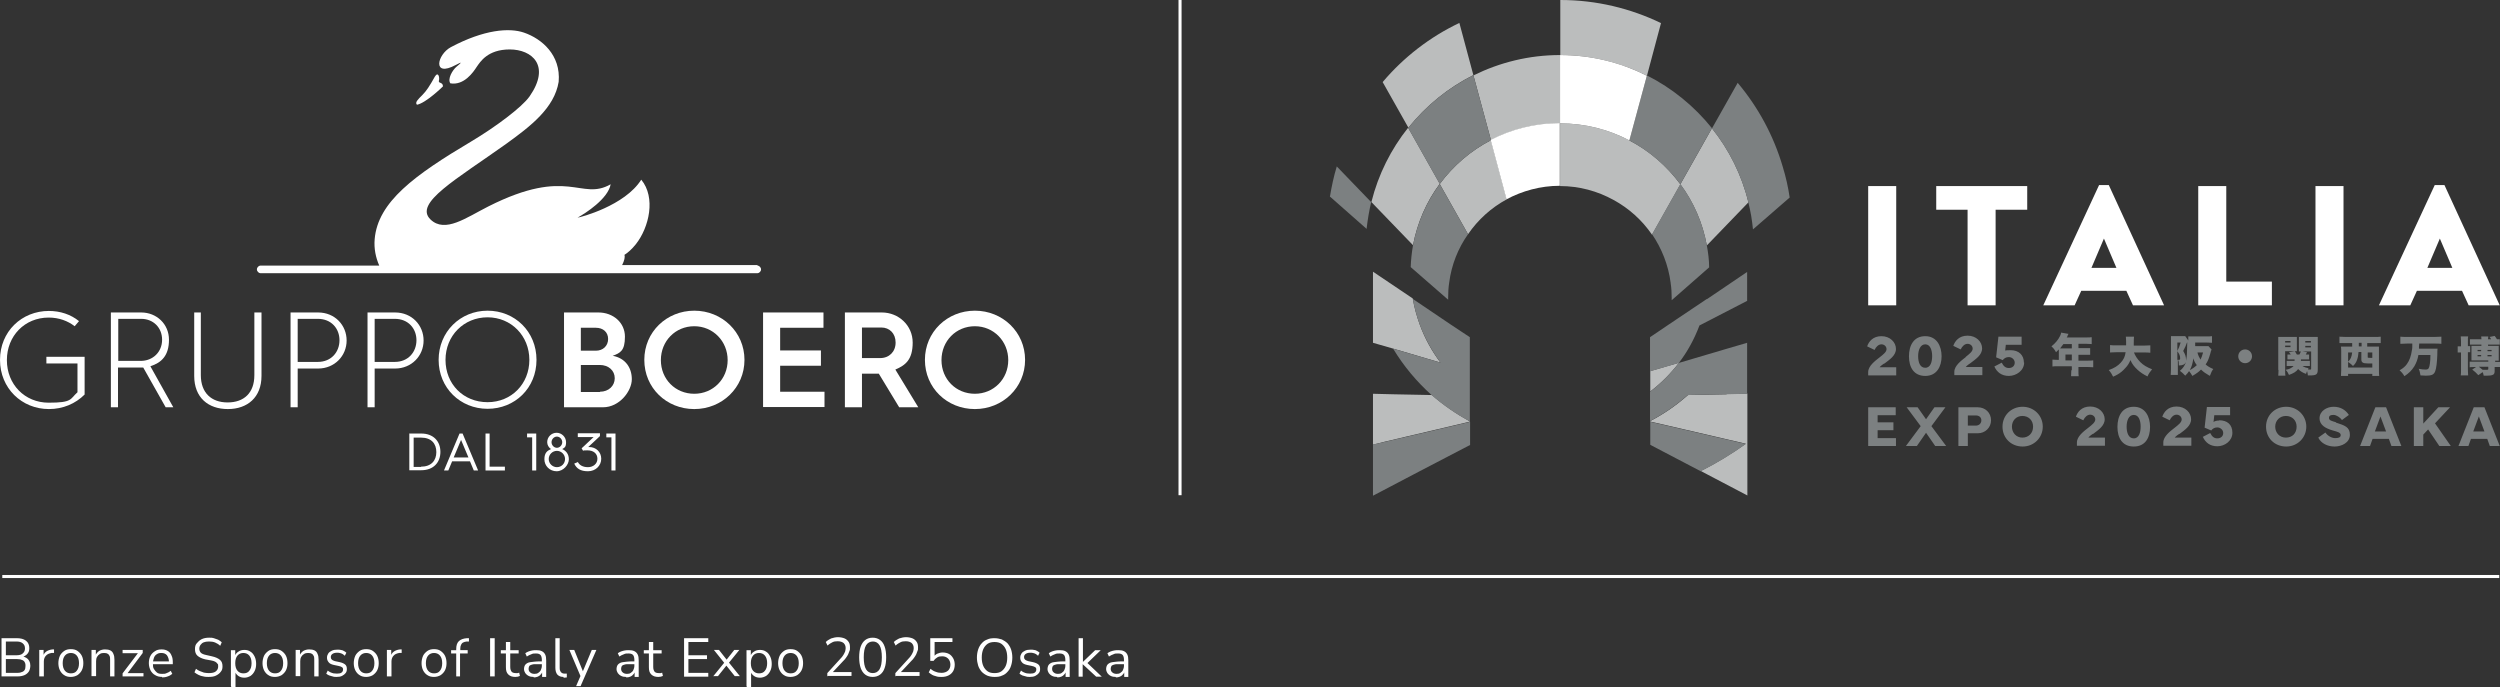 <?xml version="1.0" encoding="UTF-8"?>
<svg xmlns="http://www.w3.org/2000/svg" id="Livello_2" data-name="Livello 2" viewBox="0 0 980.9 269.6">
  <rect x="0" y="0" width="980.9" height="269.6" fill="#333333" stroke="none"/>
  <defs>
    <style>
      .cls-1 {
        fill: #bbbdbd;
      }

      .cls-2 {
        fill: #fff;
      }

      .cls-3 {
        fill: #7c8081;
      }
    </style>
  </defs>
  <g id="Livello_2-2" data-name="Livello 2">
    <rect id="Line" class="cls-2" x=".9" y="225.6" width="979.7" height="1.2"></rect>
    <rect id="Line-2" class="cls-2" x="462.4" y="0" width="1.2" height="194.3"></rect>
    <path class="cls-2" d="M.6,265.4v-15h6c1.5,0,2.7.3,3.6,1s1.3,1.7,1.3,2.9-.3,1.7-.8,2.3c-.5.6-1.3,1-2.2,1.2v-.3c.7,0,1.3.3,1.8.6.5.3.9.7,1.2,1.3s.4,1.1.4,1.8-.2,1.7-.6,2.3c-.4.6-1,1.1-1.7,1.4s-1.6.5-2.7.5H.6ZM2.3,257.1h4.1c1.1,0,2-.2,2.5-.7.6-.5.9-1.1.9-2s-.3-1.5-.9-2-1.4-.7-2.5-.7H2.3v5.3h0ZM2.3,264h4.4c.5,0,.9,0,1.2-.1.3-.1.7-.2.9-.3.3-.1.5-.3.7-.5s.3-.5.4-.8c0-.3.1-.6.1-1s0-.7-.1-1-.2-.5-.4-.8c-.2-.2-.4-.4-.7-.5s-.6-.2-.9-.3c-.4,0-.8-.1-1.2-.1H2.3v5.5h0ZM15.4,265.4v-10.4h1.7v2.5h-.2c.2-.8.7-1.5,1.3-1.9.6-.4,1.4-.7,2.4-.8h.6v1.4c.1,0-1,0-1,0-1,.2-1.7.5-2.2,1.1-.5.5-.8,1.3-.8,2.2v5.9h-1.8,0ZM27.8,265.6c-1,0-1.9-.2-2.6-.7-.7-.4-1.3-1.1-1.7-1.9-.4-.8-.6-1.8-.6-2.8s.2-2,.6-2.9c.4-.8,1-1.4,1.7-1.9s1.6-.7,2.6-.7,1.9.2,2.6.7,1.3,1.1,1.7,1.9.6,1.8.6,2.9-.2,2-.6,2.8c-.4.8-1,1.4-1.7,1.9-.7.4-1.6.7-2.6.7ZM27.8,264.2c1,0,1.8-.3,2.3-1,.6-.7.9-1.7.9-3s-.3-2.3-.9-3-1.4-1-2.3-1-1.7.3-2.3,1c-.6.7-.9,1.7-.9,3s.3,2.3.9,3,1.4,1,2.3,1ZM35.9,265.4v-10.4h1.7v2.3h-.2c.3-.8.8-1.4,1.5-1.9.7-.4,1.5-.6,2.3-.6s1.5.1,2.1.4,1,.8,1.2,1.4c.3.6.4,1.4.4,2.3v6.5h-1.7v-6.4c0-.6,0-1.2-.2-1.6s-.4-.7-.8-.9c-.3-.2-.8-.3-1.4-.3s-1.2.1-1.6.4c-.5.3-.8.6-1.1,1.1s-.4,1.1-.4,1.7v5.9h-1.8ZM48.1,265.4v-1.2l6.3-8.3v.4h-6.3v-1.3h7.9v1.2l-6.3,8.4v-.5h6.6v1.3h-8.2ZM63.7,265.6c-1.1,0-2-.2-2.8-.7-.8-.4-1.4-1.1-1.8-1.8-.4-.8-.7-1.8-.7-2.9s.2-2,.6-2.8c.4-.8,1-1.4,1.8-1.9.7-.5,1.6-.7,2.6-.7s1.7.2,2.4.6c.7.4,1.2,1,1.5,1.8.4.8.5,1.7.5,2.7v.7h-8.2v-1.1h7l-.3.3c0-1.1-.3-2-.8-2.7-.5-.6-1.2-.9-2.2-.9s-1.3.2-1.8.5-.9.8-1.1,1.4-.4,1.3-.4,2.1h0c0,1,0,1.7.4,2.3s.7,1,1.2,1.4,1.2.5,2,.5,1.2,0,1.8-.3c.6-.2,1.1-.5,1.6-.9l.6,1.2c-.5.4-1.1.8-1.8,1-.7.3-1.5.4-2.2.4v-.2ZM82,265.6c-.8,0-1.5,0-2.2-.2-.7-.1-1.3-.3-1.9-.6s-1.1-.6-1.6-1l.6-1.4c.5.4,1,.7,1.5.9s1.1.4,1.6.6c.6.1,1.2.2,1.9.2,1.3,0,2.2-.2,2.8-.7.6-.5.9-1.1.9-1.9s0-.8-.3-1.1c-.2-.3-.5-.6-.9-.8-.4-.2-1-.4-1.7-.5l-2.2-.4c-1.3-.3-2.3-.8-3-1.4s-1-1.5-1-2.6.2-1.7.7-2.3,1.1-1.2,1.9-1.6,1.8-.6,2.9-.6,1.3,0,1.9.2,1.2.4,1.7.6c.5.3,1,.6,1.4,1l-.6,1.4c-.6-.6-1.3-1-2-1.3s-1.5-.4-2.4-.4-1.4.1-2,.3-1,.6-1.3,1-.5.9-.5,1.5.2,1.2.6,1.6c.4.4,1.1.7,2.1.9l2.2.5c1.4.3,2.5.8,3.2,1.4s1,1.4,1,2.5-.2,1.6-.7,2.2c-.4.6-1.1,1.1-1.9,1.5s-1.8.5-3,.5h.3ZM90.6,269.3v-14.2h1.7v2.5h-.2c.2-.8.7-1.5,1.4-1.9.7-.5,1.5-.7,2.4-.7s1.7.2,2.4.7c.7.4,1.2,1.1,1.6,1.9s.6,1.8.6,2.9-.2,2-.6,2.8-.9,1.4-1.6,1.9c-.7.4-1.5.7-2.4.7s-1.7-.2-2.4-.7c-.7-.5-1.1-1.1-1.4-1.9h.3v6.3h-1.7v-.3ZM95.5,264.2c1,0,1.8-.3,2.3-1,.6-.7.9-1.7.9-3s-.3-2.3-.9-3-1.4-1-2.3-1-1.7.3-2.3,1c-.6.7-.9,1.7-.9,3s.3,2.3.9,3,1.4,1,2.3,1ZM107.9,265.6c-1,0-1.9-.2-2.6-.7-.7-.4-1.3-1.1-1.7-1.9-.4-.8-.6-1.8-.6-2.8s.2-2,.6-2.9c.4-.8,1-1.4,1.7-1.9s1.6-.7,2.6-.7,1.9.2,2.6.7,1.3,1.1,1.7,1.9c.4.8.6,1.8.6,2.9s-.2,2-.6,2.8-1,1.4-1.7,1.9c-.7.4-1.6.7-2.6.7ZM107.9,264.2c1,0,1.8-.3,2.3-1,.6-.7.9-1.7.9-3s-.3-2.3-.9-3-1.4-1-2.3-1-1.7.3-2.3,1c-.6.7-.9,1.7-.9,3s.3,2.3.9,3,1.4,1,2.3,1ZM116,265.4v-10.4h1.7v2.3h-.2c.3-.8.8-1.4,1.5-1.9.7-.4,1.5-.6,2.3-.6s1.5.1,2.1.4,1,.8,1.2,1.4c.3.6.4,1.4.4,2.3v6.5h-1.7v-6.4c0-.6,0-1.2-.2-1.6s-.4-.7-.8-.9c-.3-.2-.8-.3-1.4-.3s-1.2.1-1.6.4c-.5.3-.8.6-1.1,1.1-.3.5-.4,1.1-.4,1.7v5.9h-1.8ZM132.1,265.6c-.5,0-1.1,0-1.6-.2-.5-.1-1-.3-1.4-.4-.4-.2-.8-.4-1.1-.7l.6-1.2c.3.3.7.5,1.1.7.4.2.8.3,1.2.4.4,0,.8.1,1.3.1.8,0,1.4-.1,1.8-.4.4-.3.6-.7.6-1.2s-.1-.7-.4-.9c-.3-.2-.7-.4-1.3-.5l-1.9-.4c-.9-.2-1.6-.5-2-1s-.7-1-.7-1.8.2-1.2.5-1.7.8-.8,1.4-1.1c.6-.3,1.3-.4,2.1-.4s.9,0,1.4.1c.4,0,.9.2,1.2.4.4.2.7.4,1,.7l-.6,1.2c-.3-.3-.6-.5-.9-.7-.3-.2-.7-.3-1.1-.4s-.7-.1-1.1-.1c-.8,0-1.4.2-1.8.5-.4.3-.6.7-.6,1.2s.1.7.4,1c.3.3.7.4,1.2.6l1.9.4c.9.2,1.6.5,2.1.9s.7,1,.7,1.8-.2,1.2-.5,1.6-.8.8-1.4,1.1-1.3.4-2.2.4h.1ZM143.7,265.6c-1,0-1.9-.2-2.6-.7-.7-.4-1.3-1.1-1.7-1.9s-.6-1.8-.6-2.8.2-2,.6-2.9c.4-.8,1-1.4,1.7-1.9s1.6-.7,2.6-.7,1.9.2,2.6.7,1.3,1.1,1.7,1.9.6,1.8.6,2.9-.2,2-.6,2.8c-.4.8-1,1.4-1.7,1.9-.7.4-1.6.7-2.6.7ZM143.7,264.2c1,0,1.8-.3,2.3-1,.6-.7.9-1.7.9-3s-.3-2.3-.9-3c-.6-.7-1.4-1-2.3-1s-1.7.3-2.3,1-.9,1.7-.9,3,.3,2.3.9,3c.6.7,1.4,1,2.3,1ZM151.8,265.4v-10.4h1.7v2.5h-.2c.2-.8.7-1.5,1.3-1.9s1.4-.7,2.4-.8h.6v1.4c.1,0-1,0-1,0-1,.2-1.7.5-2.2,1.1-.5.5-.8,1.3-.8,2.2v5.9h-1.8ZM170.3,265.6c-1,0-1.9-.2-2.6-.7-.7-.4-1.3-1.1-1.7-1.9s-.6-1.8-.6-2.8.2-2,.6-2.9c.4-.8,1-1.4,1.7-1.9s1.6-.7,2.6-.7,1.9.2,2.6.7,1.3,1.1,1.7,1.9.6,1.8.6,2.9-.2,2-.6,2.8c-.4.8-1,1.4-1.7,1.9-.7.4-1.6.7-2.6.7ZM170.3,264.2c1,0,1.8-.3,2.3-1,.6-.7.9-1.7.9-3s-.3-2.3-.9-3c-.6-.7-1.4-1-2.3-1s-1.7.3-2.3,1-.9,1.7-.9,3,.3,2.3.9,3c.6.7,1.4,1,2.3,1ZM179,265.4v-9h-2v-1.3h2.5l-.5.4v-.8c0-1.4.3-2.4,1-3.1.7-.7,1.8-1.1,3.2-1.2h.8v1.3c.1,0-.9,0-.9,0-.6.1-1.1.2-1.4.4-.4.2-.6.5-.8.9s-.3.9-.3,1.5v.9l-.3-.3h3.2v1.3h-3v9h-1.7.2ZM192.3,265.4v-15h1.8v15h-1.8ZM202.2,265.6c-1.2,0-2.1-.3-2.8-1s-.9-1.6-.9-2.8v-5.4h-2v-1.3h2v-3.2h1.7v3.2h3.3v1.3h-3.3v5.3c0,.8.2,1.4.5,1.8s.9.6,1.7.6.5,0,.7,0,.4-.1.6-.2l.3,1.3c-.2.1-.5.2-.8.3-.4,0-.7.1-1,.1h0ZM209.3,265.6c-.7,0-1.3-.1-1.9-.4s-1-.7-1.3-1.1c-.3-.5-.5-1-.5-1.6s.2-1.4.6-1.8c.4-.4,1-.8,1.9-.9s2.1-.3,3.7-.3h1v1.1h-3.1c-.6,0-1,.2-1.4.3-.3.1-.6.3-.7.6s-.2.5-.2.9c0,.6.2,1.1.6,1.4.4.4,1,.6,1.7.6s1.1-.1,1.5-.4.8-.6,1-1.1.4-1,.4-1.6v-2.4c0-.9-.2-1.5-.5-1.9-.4-.4-.9-.6-1.8-.6s-1.2,0-1.8.3c-.6.2-1.2.5-1.8.9l-.6-1.3c.4-.3.8-.5,1.3-.7s1-.3,1.5-.4c.5-.1,1-.1,1.5-.1.9,0,1.6.1,2.2.4.6.3,1,.7,1.3,1.3s.4,1.3.4,2.3v6.5h-1.6v-2.4h.2c-.1.5-.3,1-.7,1.4-.3.4-.7.7-1.2.9s-1,.3-1.6.3v-.2ZM221.1,265.6c-1.1,0-1.8-.3-2.4-.9-.5-.6-.8-1.5-.8-2.7v-11.6h1.7v11.5c0,.5,0,.9.2,1.3.1.3.3.6.6.8.3.2.6.3,1,.3h1v1.5c-.3,0-.5,0-.7.1h-.6v-.3ZM226,269.3l1.9-4.4v.7l-4.5-10.6h1.9l3.7,9.1h-.6l3.8-9.1h1.8l-6.2,14.2h-1.8,0ZM245.6,265.6c-.7,0-1.3-.1-1.9-.4s-1-.7-1.3-1.1c-.3-.5-.5-1-.5-1.6s.2-1.4.6-1.8c.4-.4,1-.8,1.9-.9s2.1-.3,3.7-.3h1v1.1h-3.1c-.6,0-1,.2-1.4.3-.3.1-.6.3-.7.6s-.2.5-.2.9c0,.6.2,1.1.6,1.4.4.4,1,.6,1.7.6s1.1-.1,1.5-.4.8-.6,1-1.1.4-1,.4-1.6v-2.4c0-.9-.2-1.5-.5-1.9-.4-.4-.9-.6-1.8-.6s-1.2,0-1.8.3c-.6.2-1.2.5-1.8.9l-.6-1.3c.4-.3.8-.5,1.3-.7s1-.3,1.5-.4c.5-.1,1-.1,1.5-.1.9,0,1.6.1,2.2.4.6.3,1,.7,1.3,1.3s.4,1.3.4,2.3v6.5h-1.6v-2.4h.2c-.1.5-.3,1-.7,1.4-.3.4-.7.7-1.2.9s-1,.3-1.6.3v-.2ZM258.3,265.6c-1.2,0-2.1-.3-2.8-1s-.9-1.6-.9-2.8v-5.4h-2v-1.3h2v-3.2h1.7v3.2h3.3v1.3h-3.3v5.3c0,.8.2,1.4.5,1.8s.9.6,1.7.6.5,0,.7,0,.4-.1.6-.2l.3,1.3c-.2.1-.5.2-.8.3-.4,0-.7.1-1,.1h0ZM268.4,265.4v-15h9.5v1.5h-7.8v5.2h7.3v1.5h-7.3v5.4h7.8v1.5h-9.5ZM279.8,265.4l4.7-5.8v.9l-4.4-5.5h2l3.3,4.2h-.6l3.3-4.2h2l-4.4,5.4v-.8l4.6,5.7h-2l-3.6-4.5h.6l-3.6,4.5h-2,.1ZM292.9,269.3v-14.2h1.7v2.5h-.2c.2-.8.7-1.5,1.4-1.9.7-.5,1.5-.7,2.4-.7s1.7.2,2.4.7c.7.4,1.2,1.1,1.6,1.9s.6,1.8.6,2.9-.2,2-.6,2.8-.9,1.4-1.6,1.9c-.7.4-1.5.7-2.4.7s-1.7-.2-2.4-.7c-.7-.5-1.1-1.1-1.4-1.9h.3v6.3h-1.7v-.3ZM297.8,264.2c1,0,1.8-.3,2.3-1,.6-.7.9-1.7.9-3s-.3-2.3-.9-3-1.4-1-2.3-1-1.7.3-2.3,1c-.6.7-.9,1.7-.9,3s.3,2.3.9,3,1.4,1,2.3,1ZM310.2,265.6c-1,0-1.9-.2-2.6-.7-.7-.4-1.3-1.1-1.7-1.9-.4-.8-.6-1.8-.6-2.8s.2-2,.6-2.9c.4-.8,1-1.4,1.7-1.9s1.6-.7,2.6-.7,1.9.2,2.6.7,1.3,1.1,1.7,1.9c.4.8.6,1.8.6,2.9s-.2,2-.6,2.8-1,1.4-1.7,1.9c-.7.4-1.6.7-2.6.7ZM310.2,264.2c1,0,1.8-.3,2.3-1,.6-.7.9-1.7.9-3s-.3-2.3-.9-3-1.4-1-2.3-1-1.7.3-2.3,1c-.6.7-.9,1.7-.9,3s.3,2.3.9,3,1.4,1,2.3,1ZM324.6,265.4v-1.3l5.1-5.6c.5-.5.9-1,1.2-1.5.3-.5.5-.9.7-1.4.1-.4.2-.9.2-1.3,0-.9-.3-1.5-.8-2-.5-.4-1.3-.7-2.3-.7s-1.5.1-2.1.4-1.3.7-1.9,1.3l-.7-1.4c.6-.6,1.3-1,2.1-1.4.9-.3,1.8-.5,2.7-.5s1.9.2,2.6.5,1.2.8,1.6,1.4.5,1.3.5,2.2,0,.9-.2,1.3-.3.9-.5,1.3-.5.9-.8,1.3c-.3.5-.7.9-1.2,1.4l-4.5,4.8v-.5h7.8v1.5h-9.6v.2ZM342.4,265.6c-1.1,0-2.1-.3-2.9-.9s-1.4-1.5-1.8-2.6c-.4-1.2-.6-2.6-.6-4.2s.2-3.1.6-4.2c.4-1.1,1-2,1.8-2.6s1.8-.9,2.9-.9,2.1.3,2.9.9c.8.6,1.4,1.4,1.8,2.6.4,1.1.6,2.5.6,4.2s-.2,3.1-.6,4.2c-.4,1.2-1,2-1.8,2.6s-1.8.9-2.9.9ZM342.4,264.1c1.2,0,2.1-.5,2.7-1.5s.9-2.6.9-4.7-.3-3.7-.9-4.7-1.5-1.5-2.6-1.5-2.1.5-2.7,1.5-.9,2.6-.9,4.7.3,3.7.9,4.7,1.5,1.5,2.7,1.5h-.1ZM351.3,265.4v-1.3l5.1-5.6c.5-.5.9-1,1.2-1.5.3-.5.5-.9.7-1.4.1-.4.2-.9.2-1.3,0-.9-.3-1.5-.8-2-.5-.4-1.3-.7-2.3-.7s-1.5.1-2.1.4-1.3.7-1.9,1.3l-.7-1.4c.6-.6,1.3-1,2.1-1.4.9-.3,1.8-.5,2.7-.5s1.9.2,2.6.5,1.2.8,1.6,1.4.5,1.3.5,2.2,0,.9-.2,1.3-.3.9-.5,1.3-.5.9-.8,1.3c-.3.5-.7.9-1.2,1.4l-4.5,4.8v-.5h7.8v1.5h-9.6v.2ZM369.4,265.6c-.6,0-1.3,0-1.9-.2s-1.2-.3-1.7-.6c-.5-.3-1-.6-1.4-1l.7-1.4c.7.6,1.4,1,2.1,1.2.7.3,1.5.4,2.3.4s1.9-.3,2.5-.9.9-1.4.9-2.3-.3-1.8-.9-2.4-1.4-.9-2.3-.9-1.4.1-1.9.4-1,.7-1.5,1.4h-1.3v-8.9h8.7v1.5h-7v6h-.5c.4-.6.9-1.1,1.5-1.4.7-.3,1.4-.5,2.2-.5s1.8.2,2.5.6,1.2,1,1.6,1.7.6,1.6.6,2.5-.2,1.8-.6,2.5-1,1.3-1.8,1.7c-.8.4-1.7.6-2.7.6h-.1ZM390.2,265.6c-1,0-2-.2-2.8-.5-.9-.4-1.6-.9-2.2-1.5-.6-.7-1.1-1.5-1.4-2.4-.3-1-.5-2-.5-3.2s.2-2.3.5-3.2.8-1.8,1.4-2.4c.6-.7,1.3-1.2,2.2-1.5.8-.4,1.8-.5,2.8-.5s2,.2,2.9.5c.8.4,1.6.9,2.2,1.5.6.7,1.1,1.5,1.4,2.4s.5,2,.5,3.2-.2,2.3-.5,3.2c-.3,1-.8,1.8-1.4,2.4-.6.7-1.3,1.2-2.2,1.5-.8.4-1.8.5-2.9.5ZM390.2,264.1c1.1,0,2-.2,2.7-.7s1.3-1.2,1.7-2.1c.4-.9.6-2,.6-3.3s-.2-2.4-.6-3.3c-.4-.9-1-1.6-1.7-2.1s-1.7-.7-2.7-.7-2,.2-2.7.7-1.3,1.2-1.7,2.1c-.4.9-.6,2-.6,3.3s.2,2.4.6,3.3,1,1.6,1.7,2.1,1.6.7,2.7.7ZM404.1,265.6c-.5,0-1.1,0-1.6-.2-.5-.1-1-.3-1.4-.4-.4-.2-.8-.4-1.1-.7l.6-1.2c.3.3.7.5,1.1.7s.8.3,1.2.4c.4,0,.8.1,1.3.1.8,0,1.4-.1,1.8-.4s.6-.7.6-1.2-.1-.7-.4-.9c-.3-.2-.7-.4-1.3-.5l-1.9-.4c-.9-.2-1.6-.5-2-1s-.7-1-.7-1.8.2-1.2.5-1.7.8-.8,1.4-1.1,1.3-.4,2.1-.4.9,0,1.4.1c.4,0,.9.2,1.2.4.4.2.7.4,1,.7l-.6,1.2c-.3-.3-.6-.5-.9-.7s-.7-.3-1.1-.4-.7-.1-1.1-.1c-.8,0-1.4.2-1.8.5s-.6.7-.6,1.2.1.7.4,1,.7.4,1.2.6l1.9.4c.9.2,1.6.5,2.1.9s.7,1,.7,1.8-.2,1.2-.5,1.6-.8.8-1.4,1.1-1.3.4-2.2.4h0ZM414.7,265.6c-.7,0-1.3-.1-1.9-.4s-1-.7-1.3-1.1c-.3-.5-.5-1-.5-1.6s.2-1.4.6-1.8,1-.8,1.9-.9,2.1-.3,3.7-.3h1v1.1h-3.1c-.6,0-1,.2-1.4.3-.3.1-.6.3-.7.6s-.2.5-.2.9c0,.6.2,1.1.6,1.4.4.4,1,.6,1.7.6s1.1-.1,1.5-.4.8-.6,1-1.1.4-1,.4-1.6v-2.4c0-.9-.2-1.5-.5-1.9-.4-.4-.9-.6-1.8-.6s-1.2,0-1.8.3c-.6.2-1.2.5-1.8.9l-.6-1.3c.4-.3.8-.5,1.3-.7s1-.3,1.5-.4c.5-.1,1-.1,1.5-.1.9,0,1.6.1,2.2.4.6.3,1,.7,1.3,1.3s.4,1.3.4,2.3v6.5h-1.6v-2.4h.2c-.1.5-.3,1-.7,1.4-.3.4-.7.7-1.2.9s-1,.3-1.6.3v-.2ZM423.2,265.4v-15h1.7v9.3h0l4.8-4.6h2.2l-5.7,5.5v-.9l6.1,5.8h-2.2l-5.3-4.9h0v4.9h-1.7.1ZM437.7,265.6c-.7,0-1.3-.1-1.9-.4s-1-.7-1.3-1.1c-.3-.5-.5-1-.5-1.6s.2-1.4.6-1.8,1-.8,1.9-.9,2.1-.3,3.7-.3h1v1.1h-3.1c-.6,0-1,.2-1.4.3-.3.1-.6.3-.7.6s-.2.5-.2.9c0,.6.2,1.1.6,1.4.4.4,1,.6,1.7.6s1.1-.1,1.5-.4.8-.6,1-1.1.4-1,.4-1.6v-2.4c0-.9-.2-1.5-.5-1.9-.4-.4-.9-.6-1.8-.6s-1.2,0-1.8.3c-.6.2-1.2.5-1.8.9l-.6-1.3c.4-.3.8-.5,1.3-.7s1-.3,1.5-.4c.5-.1,1-.1,1.5-.1.9,0,1.6.1,2.2.4.6.3,1,.7,1.3,1.3s.4,1.3.4,2.3v6.5h-1.6v-2.4h.2c-.1.5-.3,1-.7,1.4-.3.4-.7.7-1.2.9s-1,.3-1.6.3v-.2Z"></path>
    <g id="Logo_Boero" data-name="Logo Boero">
      <g>
        <path class="cls-2" d="M19.1,122c4.6,0,8.7,1.4,11.9,4l-1.7,2c-2.7-2.1-6.2-3.4-10.2-3.4-9.4,0-16.4,7.2-16.4,16.7s7,16.7,16.4,16.7,8.3-1.4,11.3-4.1v-11.3h-12.2v-2.6h15v14.8c-3.6,3.6-8.5,5.7-14,5.7-10.7,0-19.2-8.2-19.2-19.3s8.5-19.2,19.2-19.2h0Z"></path>
        <path class="cls-2" d="M43.5,122.6h11.9c6,0,10.9,4.5,10.9,10.7s-2.9,9-7.3,10.4l9,16.1h-3l-8.8-15.6h-9.9v15.6h-2.8v-37.2h0ZM55.2,141.6c4.8,0,8.4-3.5,8.4-8.3s-3.5-8.2-8.2-8.2h-9v16.5h8.9,0Z"></path>
        <path class="cls-2" d="M76,122.6h2.8v24.6c0,6.9,4.1,10.7,10.5,10.7s10.5-3.7,10.5-10.7v-24.6h2.8v24.9c0,8.4-5.5,13-13.2,13s-13.2-4.5-13.2-13v-24.9h-.2Z"></path>
        <path class="cls-2" d="M114,122.6h10.8c6.6,0,11.2,5,11.2,11s-4.7,11-11.2,11h-8v15.2h-2.8s0-37.2,0-37.2ZM124.7,142c5.3,0,8.5-3.9,8.5-8.5s-3.2-8.4-8.5-8.4h-7.9v16.9h7.9Z"></path>
        <path class="cls-2" d="M144.2,122.6h10.8c6.6,0,11.2,5,11.2,11s-4.7,11-11.2,11h-8v15.2h-2.8v-37.2ZM154.9,142c5.3,0,8.5-3.9,8.5-8.5s-3.2-8.4-8.5-8.4h-7.9v16.9h7.9Z"></path>
        <path class="cls-2" d="M191.3,121.9c10.7,0,19.2,8.2,19.2,19.3s-8.5,19.2-19.2,19.2-19.2-8.2-19.2-19.2,8.5-19.3,19.2-19.3ZM191.3,157.8c9.4,0,16.4-7.2,16.4-16.6s-7.1-16.7-16.4-16.7-16.5,7.2-16.5,16.7,7,16.6,16.5,16.6Z"></path>
        <path class="cls-2" d="M221.3,122.6h13.5c5.8,0,10.4,4,10.4,9.5s-1.8,6.4-4.8,7.5c4.9.9,7.5,4.6,7.5,9.2s-4.8,11-11.3,11h-15.3v-37.2h0ZM233.8,137.6c2.8,0,4.8-1.9,4.8-4.6s-2-4.4-4.8-4.4h-5.9v9h5.9ZM235.4,153.7c3.4,0,5.8-2.3,5.8-5.3s-2.4-5.2-5.9-5.2h-7.4v10.6h7.5,0Z"></path>
        <path class="cls-2" d="M272.4,121.9c10.9,0,19.7,8.4,19.7,19.3s-8.8,19.3-19.7,19.3-19.6-8.3-19.6-19.3,8.8-19.3,19.6-19.3ZM272.4,154.5c7.4,0,13.1-5.8,13.1-13.2s-5.7-13.3-13.1-13.3-13.1,5.8-13.1,13.3,5.7,13.2,13.1,13.2Z"></path>
        <path class="cls-2" d="M299.4,122.6h23.7v6h-17v8.9h16v6h-16v10.2h17.4v6h-24.1v-37.2h0Z"></path>
        <path class="cls-2" d="M331.5,122.6h14.5c6.6,0,12.1,5.1,12.1,11.8s-2.8,8.9-6.8,10.6l9,14.8h-7.5l-8-13.2h-6.6v13.2h-6.7v-37.2h0ZM345.3,140.5c3.6,0,6.1-2.5,6.1-6.1s-2.4-5.9-5.6-5.9h-7.6v12h7.1Z"></path>
        <path class="cls-2" d="M382.5,121.9c10.9,0,19.7,8.4,19.7,19.3s-8.8,19.3-19.7,19.3-19.6-8.3-19.6-19.3,8.8-19.3,19.6-19.3ZM382.5,154.5c7.4,0,13.1-5.8,13.1-13.2s-5.7-13.3-13.1-13.3-13.1,5.8-13.1,13.3,5.7,13.2,13.1,13.2Z"></path>
      </g>
      <g>
        <path class="cls-2" d="M173.8,33.9c0-1.8-1.9-1.1-1.6-2.2.4-1.4-.3-3.8-1.6-1.6-2,3.6-3.3,5.6-4.9,7.2-1.7,1.7-3,2.9-2.1,3.8,3.6-.7,10.2-7.2,10.2-7.2h0Z"></path>
        <path class="cls-2" d="M297.3,104h-53.2c.9-1.8,1.2-3.2.9-4,1.3-.8,2.9-2.2,4.5-4.2,5.2-6.6,7.9-18.3,2.1-25.3-6.4,10.2-23.9,14.8-25,14.9,3.1-1.7,12-7.4,13-13.1-11.8,6.7-16.5-7.2-48,8.7-8.7,4.4-17,10.6-22.7,5.1-6.6-6.4,10-15.6,29.9-29.8,9.4-6.8,18.7-13.9,20.4-24.2.9-10.5-6.6-16.9-13.6-19.3-5.8-2-15.7-1.2-28.7,5.7-5.4,2.9-7.4,12,1.9,7,3-1.6,2.1-.8.4.6-1.7,1.4-3.7,4.9-2.5,6.6,5.4.9,9-4.4,10.3-6.4,1.4-2,4.3-6.9,13-6.9s16.2,6.3,7.8,18.4c-3,4.3-13.5,12.1-22.9,17.7-22.2,13.2-36.7,23.7-37.9,38.4-.3,3.6.4,7.1,1.8,10.3h-46.5c-.8,0-1.5.7-1.5,1.5s.7,1.5,1.5,1.5h194.8c.8,0,1.5-.7,1.5-1.5s-.7-1.5-1.5-1.5l.2-.2Z"></path>
      </g>
      <g>
        <path class="cls-2" d="M160.7,170.1h4.6c4.7,0,7.5,3,7.5,7.2s-2.8,7.2-7.5,7.2h-4.7v-14.5h0ZM165.2,183.1c4,0,6-2.4,6-5.7s-1.9-5.7-6-5.7h-2.9v11.5h2.9Z"></path>
        <path class="cls-2" d="M180.3,170.1h1.2l6.1,14.5h-1.7l-1.5-3.6h-7l-1.5,3.6h-1.7l6.1-14.5h0ZM183.8,179.5l-2.9-6.9-2.9,6.9h5.8,0Z"></path>
        <path class="cls-2" d="M190.5,170.1h1.6v13h6v1.5h-7.6v-14.5Z"></path>
        <path class="cls-2" d="M208.8,171.6h-2v-1.5h3.6v14.5h-1.6v-13Z"></path>
        <path class="cls-2" d="M216.2,176.2c-.9-.6-1.5-1.6-1.5-2.7,0-2.1,1.7-3.7,3.7-3.7s3.7,1.7,3.7,3.7-.6,2.1-1.5,2.7c1.4.6,2.6,1.9,2.6,4s-2.1,4.7-4.8,4.7-4.8-2.1-4.8-4.7,1.2-3.4,2.6-4ZM218.5,183.3c1.8,0,3.2-1.4,3.2-3.2s-1.5-3.2-3.2-3.2-3.2,1.4-3.2,3.2,1.5,3.2,3.2,3.2ZM220.6,173.5c0-1.2-1-2.2-2.1-2.2s-2.1,1-2.1,2.2,1,2.2,2.1,2.2,2.1-1,2.1-2.2Z"></path>
        <path class="cls-2" d="M226.7,181.2c.6,1.3,2,2.1,4,2.1s3.7-1.3,3.7-3.3-1.5-3.3-3.9-3.3-1.1,0-1.7.2l-.6-1,4.7-4.4h-6.2v-1.5h8.7v1.1l-4.6,4.3h.4c2.6,0,4.7,1.9,4.7,4.6s-2.2,4.9-5.2,4.9-4.5-1.1-5.4-3l1.4-.6h0Z"></path>
        <path class="cls-2" d="M239.9,171.6h-2v-1.5h3.6v14.5h-1.6v-13Z"></path>
      </g>
    </g>
    <g>
      <path class="cls-3" d="M736.7,171.9h7.2v3.1h-10.9v-15.2h10.8v3.1h-7.1v2.8h6.2v3.1h-6.2v3.1ZM763.3,159.8h-4.3l-3.3,4.7-3.3-4.7h-4.3l5.5,7.4-5.8,7.8h4.3l3.6-5.2,3.6,5.2h4.3l-5.8-7.8,5.5-7.4ZM781.2,164.9c0,2.9-2.3,5.1-5.2,5.1h-3.9v5h-3.7v-15.2h7.6c2.9,0,5.2,2.1,5.2,5.1M777.4,164.9c0-1.1-.8-1.9-2.2-1.9h-3.1v4h3.1c1.4,0,2.2-1,2.2-2M801.5,167.4c0,4.3-3.4,7.8-7.9,7.8s-7.9-3.3-7.9-7.8,3.5-7.8,7.9-7.8,7.9,3.4,7.9,7.8M797.7,167.4c0-2.5-1.8-4.2-4.2-4.2s-4.1,1.8-4.1,4.2,1.7,4.3,4.1,4.3,4.2-1.7,4.2-4.3M821.2,170.3c2.1-1.6,4.6-3.2,4.6-5.8s-2.3-5-5.7-5-5,2.2-5.6,4l2.9,1.4c.6-1.3,1.6-2.2,2.7-2.2s2,.8,2,1.9-1.3,2.1-2.7,3.2c-1.8,1.4-4.5,3.4-4.5,5.8v1.3h11v-3.2h-6.5c.1-.2.7-.8,1.8-1.5M843.6,167.5c0,4.3-1.9,7.7-6.4,7.7s-6.4-3.4-6.4-7.7,1.9-7.9,6.4-7.9,6.4,3.9,6.4,7.9M839.9,167.4c0-2.4-.7-4.6-2.7-4.6s-2.8,2.3-2.8,4.6.7,4.6,2.8,4.6,2.7-2.4,2.7-4.6M855.1,170.3c2.1-1.6,4.6-3.2,4.6-5.8s-2.3-5-5.7-5-5,2.2-5.6,4l2.9,1.4c.6-1.3,1.6-2.2,2.7-2.2s2,.8,2,1.9-1.3,2.1-2.7,3.2c-1.8,1.4-4.5,3.4-4.5,5.8v1.3h11v-3.2h-6.5c.1-.2.7-.8,1.8-1.5M870.7,165c-1.1,0-1.9.3-2.2.6l.3-2.7h6.2v-3.2h-9.1l-.9,8.1,2.6,1.1c.5-.7,1.3-1.2,2.4-1.2s2.3.9,2.3,2.2-1,2.1-2.3,2.1-2.1-.7-2.8-2.1l-2.9,1.5c1,2.2,2.8,3.7,5.7,3.7s5.9-2.1,5.9-5.3-2-4.9-5.2-4.9M904.9,167.4c0,4.3-3.4,7.8-7.9,7.8s-7.9-3.3-7.9-7.8,3.5-7.8,7.9-7.8,7.9,3.4,7.9,7.8M901.1,167.4c0-2.5-1.8-4.2-4.2-4.2s-4.2,1.8-4.2,4.2,1.7,4.3,4.2,4.3,4.2-1.7,4.2-4.3M916.6,165.7c-1.6-.5-2.8-.7-2.8-1.7s.7-1.2,1.8-1.2,2.6,1,3.3,2l2.7-2c-1.3-2-3.3-3.2-6-3.2s-5.5,1.7-5.5,4.5,2.5,4,5.2,4.8c1.8.5,3.1.8,3.1,1.8s-1,1.2-2.2,1.2-2.9-.8-3.8-2.2l-2.8,2c1.1,2.3,3.7,3.5,6.4,3.5s6-1.5,6-4.6-2.1-3.7-5.5-4.8M936.2,159.8l6,15.2h-3.9l-1-2.8h-6.4l-1,2.8h-3.9l6-15.2h4.4ZM936.2,169.3l-2.2-5.9-2.2,5.9h4.3ZM961.3,159.8h-4.6l-5.9,6.4v-6.4h-3.7v15.2h3.7v-4.5l1.9-2,4.4,6.5h4.5l-6.2-8.9,5.9-6.3ZM974.8,159.8l6,15.2h-3.9l-1-2.8h-6.4l-1,2.8h-3.9l6-15.2h4.4ZM974.8,169.3l-2.2-5.9-2.2,5.9h4.3ZM739.3,142.7c2.1-1.6,4.6-3.2,4.6-5.8s-2.3-5-5.7-5-5,2.2-5.6,4l2.9,1.4c.6-1.3,1.6-2.2,2.7-2.2s2,.8,2,1.9-1.3,2.1-2.7,3.2c-1.8,1.4-4.5,3.4-4.5,5.8v1.3h11v-3.2h-6.5c.1-.2.7-.8,1.8-1.5M749,139.8c0-4.3,1.9-7.9,6.4-7.9s6.4,3.9,6.4,7.9-1.9,7.7-6.4,7.7-6.4-3.4-6.4-7.7M752.6,139.7c0,2.4.7,4.6,2.8,4.6s2.7-2.4,2.7-4.6-.7-4.6-2.7-4.6-2.8,2.4-2.8,4.6M771.3,140.1c-1.8,1.4-4.5,3.4-4.5,5.8v1.3h11v-3.2h-6.5c.1-.2.7-.8,1.8-1.5,2.1-1.6,4.6-3.2,4.6-5.8s-2.3-5-5.7-5-5,2.2-5.6,4l2.9,1.4c.6-1.3,1.6-2.2,2.7-2.2s2,.8,2,1.9-1.3,2.1-2.7,3.2M794.1,142.3c0-3-2-4.9-5.2-4.9s-1.9.3-2.2.6l.3-2.7h6.2v-3.2h-9.1l-.9,8.1,2.6,1.1c.5-.7,1.3-1.2,2.4-1.2s2.3.9,2.3,2.2-1,2.1-2.3,2.1-2.1-.7-2.8-2.1l-2.9,1.5c1,2.2,2.8,3.7,5.7,3.7s6-2.1,6-5.3M812.9,145.1v-1.4h-5.5c-.9,0-1.5,0-2.1.1v-2.7c.6,0,1.2.1,2.1.1h.4v-4.1c-.4.4-.6.6-1.1,1.1-.6-1.1-1-1.6-1.8-2.3,1.6-1.3,2.6-2.5,3.4-4.1.2-.5.4-.9.4-1.3l2.9.5c-.2.3-.2.4-.4.8,0,.2-.1.3-.3.6h7.8c.9,0,1.5,0,2-.1v2.7c-.6,0-1.2-.1-2-.1h-3.2v1.7h2.5c.9,0,1.5,0,2.1,0v2.6c-.6,0-1.1,0-2,0h-2.6v2.3h3.7c.9,0,1.5,0,2.1-.1v2.7c-.6,0-1.2-.1-2.1-.1h-3.7v1.5c0,1,0,1.5.1,2.1h-3c0-.6.1-1.1.1-2.2M809,136.7h3.9v-1.7h-3.3c-.5.7-.8,1.1-1.3,1.7.3,0,.4,0,.7,0M812.9,139.1h-2.5v2.3h2.5v-2.3ZM837.2,138.3h4c1.1,0,1.7,0,2.5.1v-2.9c-.7,0-1.4.1-2.5.1h-4v-.6q0-2.2.1-2.9h-3.2c0,.5.1.9.1,1.8s0,1,0,1.6h-3.8c-1.1,0-1.8,0-2.5-.1v2.9c.7,0,1.2-.1,2.5-.1h3.6c-.2,1.7-.8,2.9-1.9,4.1-1.2,1.3-2.5,2.1-4.7,2.9.8.9,1.2,1.6,1.7,2.6.9-.4,1.3-.6,1.8-.9,1.1-.6,2.1-1.5,3-2.5.9-.9,1.5-1.9,2-3.1.7,1.6,1.6,2.7,2.8,3.8,1.2,1.1,2.3,1.8,3.9,2.6.5-1.2,1-1.8,1.8-2.8-2-.8-3.4-1.6-4.6-2.8-1.2-1.2-2.1-2.6-2.6-4M866.9,147.4c-1.5-.9-2.3-1.4-3.3-2.4-.9.9-1.7,1.5-3.4,2.5-.4-.7-.8-1.3-1.3-1.9-.4.6-.7,1-1.5,1.8-.8-.9-1.3-1.3-2.1-1.9,1.2-1,1.8-1.9,2.4-3.4-.5.9-1.3,1.3-2.8,1.3,0-1.2,0-1.7-.4-2.3v4.1c0,.7,0,1.3,0,1.9h-2.8c0-.5.1-1.2.1-2.3v-11c0-.7,0-1.3,0-1.9.4,0,.7,0,1.2,0h3.1c.6,0,.9,0,1.3,0l1.2,1.7c0-.1,0-.2,0-.3,0-.5,0-.9,0-1.3.8,0,1.4,0,2.3,0h4.8c1,0,1.5,0,2.2-.1v2.6c-.6,0-1.2-.1-2.1-.1h-4.5v1.4h3.8c.7,0,1.1,0,1.4,0l1.2,1.3c0,.2,0,.2-.2.6-.1.5-.4,1.5-.6,2.1-.4,1.3-.8,2.2-1.5,3.2.8.7,1.6,1.2,3,1.8-.6.8-.8,1.3-1.3,2.6M855.4,140.6c0-1-.3-1.7-1.1-2.8v3.4c.1,0,.3,0,.4,0,.6,0,.7-.1.7-.6M855.6,134.4h-1.3v3.3c.5-.9.9-1.9,1.3-3.3M858.3,133.9c0,.3-.2.5-.3.7-.3.9-.6,1.6-1.4,3.1.8,1.3,1.1,2.3,1.1,3.3s0,.4,0,.6c.2-.9.4-2.3.4-4.1q.1-3.1.1-3.5M861.9,143.2c-.7-.9-1-1.5-1.3-2.6-.4,2.3-.6,3.1-1.4,4.6,1-.5,2-1.2,2.8-2M864.4,138.3h-2.2c.2,1,.7,2,1.2,2.8.4-.8.6-1.4,1-2.8M880.9,137.1c-1.5,0-2.7,1.2-2.7,2.7s1.2,2.7,2.7,2.7,2.7-1.2,2.7-2.7-1.2-2.7-2.7-2.7M907.6,132.2c.9,0,1.3,0,1.8,0,0,.6,0,1,0,1.9v10.8c0,2-.5,2.4-3.1,2.4s0,0-.8,0c0-.7-.2-1.2-.3-1.7-.2.4-.2.6-.4,1.1-1.2-.4-2.2-1-3.1-1.9-.8,1.1-1.9,1.7-3.6,2.3-.4-.9-.7-1.4-1.3-2,.9-.2,1.4-.3,1.9-.6.5-.3.9-.5,1.2-.9h-1.2c-.5,0-1,0-1.5,0v-2c.4,0,.7,0,1.3,0h1.8q0-.2,0-.6h-1.8c-.5,0-.7,0-1,0v-1.9c.3,0,.5,0,1,0h.3c-.2-.3-.3-.5-.7-.9l2.3-.4c.3.5.5.7.8,1.3h1c.3-.5.4-.8.6-1.3l2.4.4c-.2.4-.3.5-.5.9h.3c.5,0,.7,0,1,0v1.9c-.3,0-.6,0-1,0h-2.2c0,.3,0,.4,0,.6h2.2c.6,0,.9,0,1.3,0v2c-.4,0-.8,0-1.3,0h-1.6c.8.5,1.4.7,2.4.9-.1.2-.2.3-.2.5.3,0,.4,0,.5,0,.7,0,.7,0,.7-.4v-6.7h-3.3c-.5,0-.9,0-1.5,0,0-.4,0-.7,0-1.5v-2.7c0-.6,0-1,0-1.5.5,0,.9,0,1.8,0h3.9ZM906.7,135.7h-2.2v.6h2.2v-.6ZM906.7,133.8h-2.2v.6h2.2v-.6ZM893.9,145.1v-11c0-.9,0-1.4,0-1.9.5,0,.9,0,1.8,0h3.7c1,0,1.4,0,1.8,0,0,.5,0,.9,0,1.5v2.7c0,.8,0,1.2,0,1.4-.5,0-1,0-1.5,0h-3.1v7.4c0,1.1,0,1.6.1,2.2h-2.8c0-.5.1-1.1.1-2.2M896.6,134.4h2.1v-.6h-2.1v.6ZM896.6,136.2h2.1v-.6h-2.1v.6ZM920.2,134.6c-.8,0-1.6,0-2.3,0v-2.5c.6,0,1.4.1,2.3.1h11.6c.9,0,1.7,0,2.3-.1v2.5c-.7,0-1.5,0-2.3,0h-3v1.4h2.5c.9,0,1.4,0,2.1,0,0,.7,0,1.2,0,2v7.2c0,.9,0,1.8.1,2.3h-2.7v-.8h-9.5v.8h-2.8c0-.6.1-1.4.1-2.3v-7.2c0-.7,0-1.3-.1-2,.6,0,1.1,0,2.1,0h2.3v-1.4h-2.7ZM921.3,141.9c1-.9,1.4-1.9,1.6-3.6h-1.6v3.6ZM929,140.1c0,.3.1.3.8.3s.4,0,1,0v-2.1h-1.8v1.8ZM925.5,135.9h1.1v-1.4h-1.1v1.4ZM923.3,143.7c-.6-.7-1.2-1.1-2-1.7v2.2h9.5v-1.6c-1.1,0-1.3,0-1.8,0-1.9,0-2.5-.4-2.5-1.6v-2.9h-1.1c-.1,1.4-.3,2.3-.6,3.1-.3.9-.8,1.7-1.5,2.3M948.9,139.3h4.7c0,2.6-.3,4.6-.7,5.2-.2.3-.5.5-1.2.5s-1.8-.1-2.7-.3c.4.8.5,1.5.7,2.6.9,0,1.6.1,2.1.1,2.3,0,3.2-.4,3.7-1.8.4-1,.7-3.5.8-6.3q0-2,.1-2.5c-.7,0-1.3,0-2.5,0h-4.8c0-.6,0-1,.1-2h6.1c.9,0,1.8,0,2.6.1v-2.8c-.8,0-1.6.1-2.6.1h-10.9c-1,0-1.9,0-2.6-.1v2.8c.8,0,1.7-.1,2.7-.1h2c0,1.4,0,2-.2,2.8-.3,2.1-.9,3.8-1.9,5.2-.7,1-1.4,1.6-2.9,2.5.8.7,1.3,1.3,1.9,2.3,1.8-1.2,2.8-2.2,3.9-3.9.8-1.4,1.3-2.7,1.6-4.5M965.6,145.1c0,1,0,1.7-.1,2.2h2.9c0-.5-.1-1.3-.1-2.3v-6.8c.4,0,.7,0,.9,0v-2.4c-.2,0-.4,0-.9,0v-2.1c0-.9,0-1.3.1-1.7h-2.9c0,.6.1,1,.1,1.8v2.1c-.5,0-.9,0-1.3,0v2.4c.5,0,.8,0,1.3,0v6.8ZM980.9,141.9v2.1c-.5,0-.9,0-1.7,0h-.4v1.6c0,.8-.2,1.3-.8,1.5-.5.2-1.1.3-2.3.3s-.6,0-1.2,0c-.1-.6-.2-.9-.4-1.4l-1.7,1.2c-.9-1-1.4-1.4-2.4-2.2l1.5-1h-.4c-.8,0-1.5,0-2.1.1v-2.2c.5,0,1.3,0,2.2,0h5.1v-.5h-4.9c-1,0-1.3,0-1.7,0,0-.6,0-1,0-1.5v-2.9c0-.8,0-.9,0-1.3.4,0,.8,0,1.6,0h2.3v-.5h-2.4c-.8,0-1.6,0-2.1,0v-2.1c.6,0,1.2,0,2.1,0h2.4c0-.4,0-.7-.1-1.1h2.8c0,.4-.1.7-.1,1.1h1.2c-.2-.4-.3-.5-.6-.9l2-.4c.4.5.6.8.9,1.3.5,0,.7,0,1.1,0v2.1c-.4,0-1,0-2,0h-2.6v.5h2.4c.9,0,1.3,0,1.8,0,0,.4,0,.7,0,1.4v2.9c0,.5,0,.9,0,1.5-.4,0-.5,0-1.4,0v.5h.4c.9,0,1.2,0,1.7,0M973.5,139.3h-1.4v.5h1.4v-.5ZM973.5,137.3h-1.4v.5h1.4v-.5ZM976.2,143.9h-3.6c.6.5,1,.8,1.5,1.2.5,0,1.1,0,1.5,0s.7,0,.7-.3v-.9ZM977.6,139.3h-1.6v.5h1.6v-.5ZM977.6,137.3h-1.6v.5h1.6v-.5Z"></path>
      <path class="cls-2" d="M959.2,72.6h-3.9l-21.9,47.2h12.3l2.6-5.7h17.7l2.6,5.7h12.2l-21.7-47.2ZM952.4,105.1l4.9-11.5,4.9,11.5h-9.7ZM823.6,72.6l-21.9,47.2h12.3l2.6-5.7h17.7l2.6,5.7h12.2l-21.7-47.2h-3.9ZM820.6,105.1l4.9-11.5,4.9,11.5h-9.7ZM759.7,73h35.7v9.3h-12.4v37.5h-11v-37.5h-12.3v-9.3ZM873.5,110.5h17.9v9.3h-28.9v-46.8h11v37.5ZM733,73h11v46.8h-11v-46.8ZM908.5,73h11v46.8h-11v-46.8Z"></path>
      <path class="cls-1" d="M651.7,9.1l-5.5,20.6c-10.2-5.1-21.8-8.1-34-8.1V0c14.2,0,27.6,3.3,39.6,9.1M578.1,29.5l6.9,25.5c8.1-4.2,17.3-6.6,27.1-6.6h0v-26.8h0c-12.2,0-23.7,2.9-34,8M564.9,72.2l11.1,19.7c3.9-5.7,9.1-10.4,15.2-13.7l-6.2-23.2c-7.9,4.1-14.8,10-20.1,17.2M578.1,29.5l-5.5-20.5h0c-11.6,5.5-21.9,13.5-30.1,23.2l10.1,17.9c6.9-8.6,15.6-15.7,25.6-20.7M565.2,142.3c-3.4-4.5-6.1-9.4-8.1-14.8-1.2-3.3-2.2-6.8-2.8-10.4l-15.6-10.5v27.9l8,2.3,18.6,5.5ZM538.1,79.3l16.3,16.9c1.7-8.9,5.3-17.1,10.5-24.1l-12.4-22c-6.7,8.4-11.7,18.3-14.4,29.1M561.8,155l-15.2-.3-7.9-.2v19.8h.6c0-.1,24.4-5.8,24.4-5.8l13.1-3.1h0c-5.4-3-10.4-6.4-15-10.4"></path>
      <path class="cls-3" d="M564.9,72.2l-12.4-22c6.9-8.6,15.6-15.7,25.6-20.7l6.9,25.5c-7.9,4.1-14.8,10-20.1,17.2M539.3,174.2h-.6v20.3l18.3-9.6,19-9.9.8-.4v-9.1l-13.1,3.1-24.4,5.7ZM554.3,117.1c.6,3.6,1.6,7.1,2.8,10.4,2,5.3,4.8,10.3,8.1,14.8l-18.6-5.5c4.1,6.8,9.2,12.9,15.1,18.2,4.6,4,9.6,7.5,15,10.3v-33l-7.4-4.9-15.1-10.2ZM553.5,104.8l14.7,12.8c0-.3,0-.6,0-.8,0-2,.1-4,.4-5.9.9-7,3.5-13.5,7.4-19l-11.1-19.7c-5.2,7-8.8,15.2-10.5,24.1-.5,2.8-.8,5.7-.9,8.6M521.9,77.2l14.3,12.6c.4-3.6,1-7.1,1.8-10.5l-13.5-14c-1.2,3.9-2,7.8-2.7,11.9"></path>
      <path class="cls-1" d="M669.7,96.4c-1.6-8.9-5.2-17.1-10.4-24.1l12.4-22c6.7,8.4,11.7,18.3,14.3,29.1l-16.3,16.9ZM677.5,154.7l-15.2.3c-4.5,4-9.4,7.4-14.8,10.2v.2l13,3,24.5,5.7c-5.6,4-11.5,7.6-17.7,10.7l18.3,9.6v-40l-8.1.2ZM659.3,72.3c-5.3-7.2-12.1-13.1-20-17.2-8.1-4.3-17.4-6.7-27.2-6.7v24.6c7.6,0,14.7,2,20.9,5.4,6.1,3.3,11.3,8,15.2,13.7l11.1-19.7ZM647.5,153.6c4.2-3.2,8-7,11.3-11.3l-11.3,3.3v8Z"></path>
      <path class="cls-3" d="M658.7,142.4l18.6-5.5,8.2-2.4v20l-8.1.2-15.2.3c-4.5,4-9.4,7.4-14.8,10.2v-11.5c4.2-3.2,8-7,11.3-11.3M646.2,29.6l-6.9,25.5c7.9,4.2,14.7,10.1,20,17.2l12.4-22c-6.9-8.6-15.6-15.7-25.5-20.7M669.7,117.3l-15.2,10.2-7.1,4.8v13.4l11.3-3.3c3.4-4.4,6.1-9.4,8.1-14.7l18.6-9.6h.1v-11.4l-15.8,10.7ZM655.5,111.1c.3,1.9.4,3.8.4,5.7s0,.7,0,1l14.7-12.9c0-2.9-.4-5.8-.9-8.6-1.6-8.9-5.2-17.1-10.4-24.1l-11.1,19.7c3.8,5.6,6.4,12.1,7.3,19.1M647.5,165.4v9.1l.7.4,19.1,10c6.2-3.1,12.1-6.7,17.7-10.7l-24.5-5.7-13-3ZM699.5,65.5c-3.6-12.3-9.7-23.5-17.7-33l-10.1,17.9c6.7,8.4,11.7,18.3,14.3,29.1.4,1.7.8,3.4,1.1,5.2.3,1.7.5,3.5.7,5.3l14.4-12.5c-.6-4.1-1.5-8.1-2.7-12"></path>
      <path class="cls-2" d="M646.2,29.6l-6.9,25.5c-8.1-4.3-17.4-6.7-27.2-6.7v-26.8c12.2,0,23.8,2.9,34,8.1M584.9,55l6.2,23.2c6.2-3.3,13.3-5.3,20.9-5.3h0v-24.6h0c-9.8,0-19,2.4-27.1,6.6"></path>
    </g>
  </g>
</svg>
